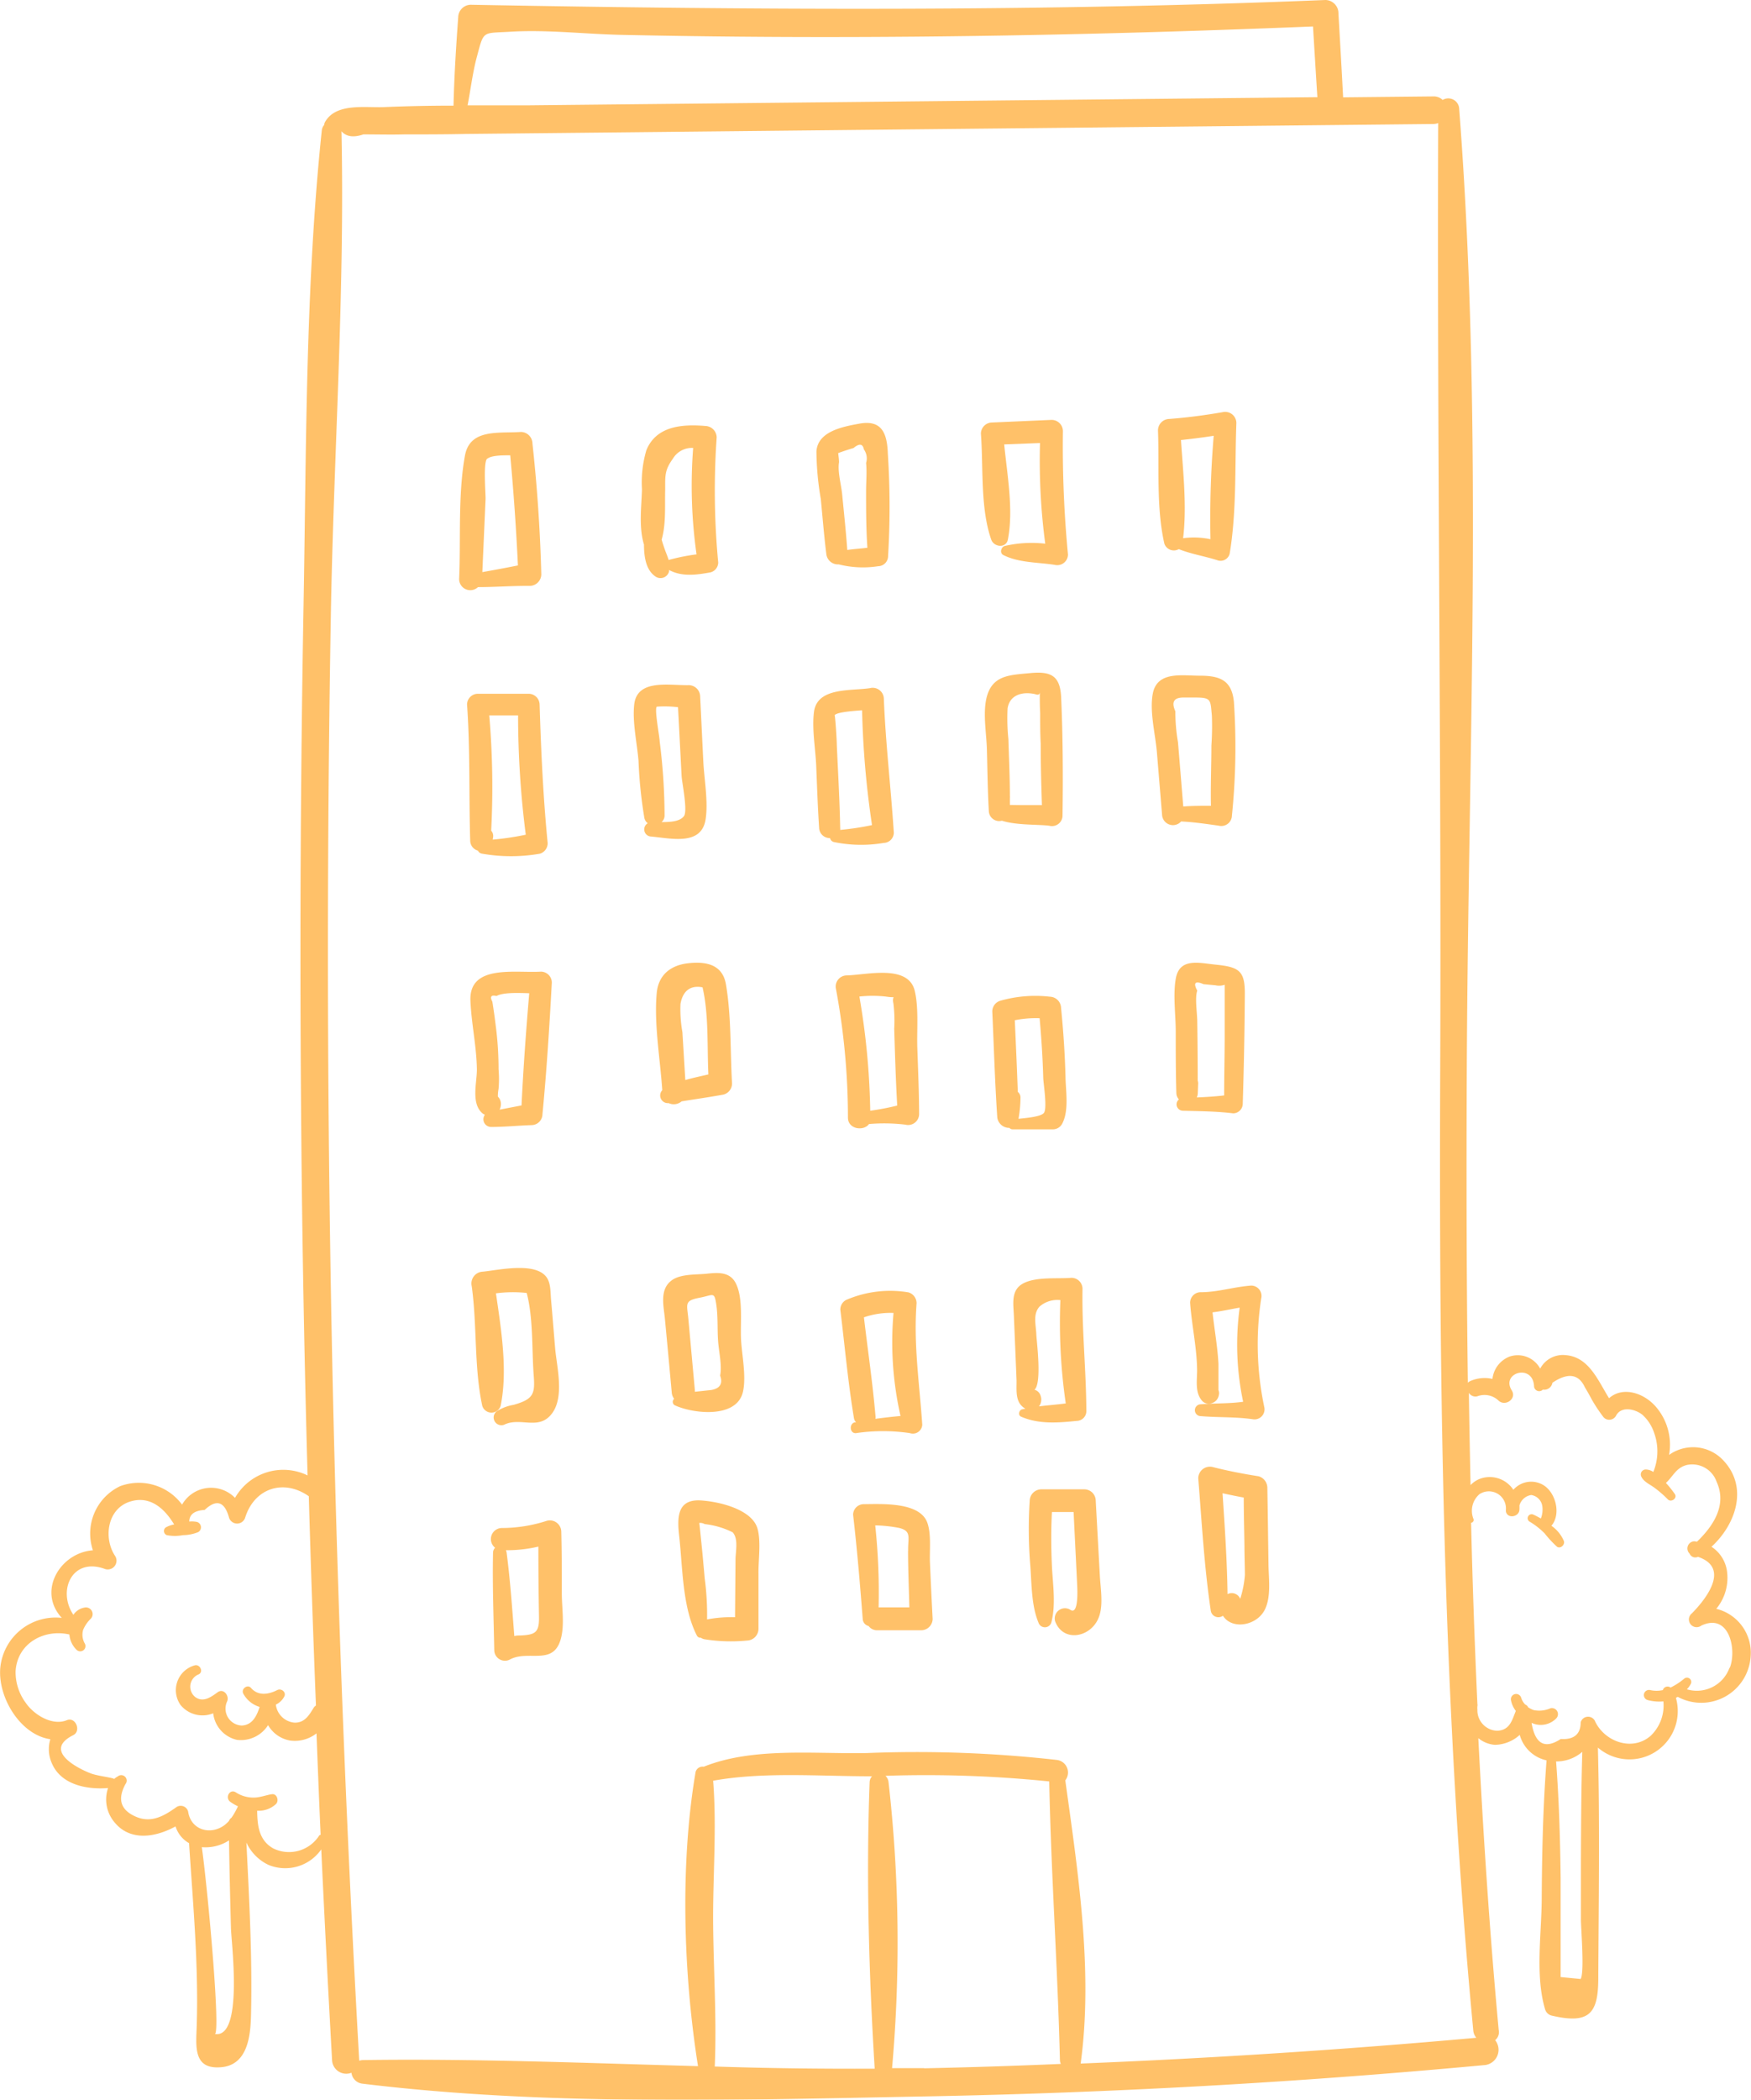 <svg xmlns="http://www.w3.org/2000/svg" viewBox="0 0 227.83 273.08"><defs><style>.cls-1{opacity:0.61;}.cls-2{fill:#ff9a0a;}</style></defs><g id="圖層_2" data-name="圖層 2"><g id="底"><g class="cls-1"><path class="cls-2" d="M73.1,207.29c0-2.69,0-5.39-.07-8.08a1.49,1.49,0,0,0-1.87-1.42,19.06,19.06,0,0,1-5.9.94,1.44,1.44,0,0,0-.84,2.57.91.91,0,0,0-.27.65c-.09,4.22.08,8.45.16,12.67a1.39,1.39,0,0,0,2.08,1.19c2.42-1.26,5.7.94,6.62-2.81C73.45,211.23,73.11,209.11,73.1,207.29Zm-5.41,5.42c-.27,0-.52,0-.77.08-.28-3.62-.53-7.25-1-10.84a.91.91,0,0,0-.1-.33,18,18,0,0,0,4.23-.47q0,4.51.08,9C70.18,212.28,69.74,212.62,67.69,212.71Z"/><path class="cls-2" d="M72.23,175.33c-.18-2.1-.34-4.2-.53-6.3-.09-.93,0-2.31-.72-3.08-1.59-1.8-6.16-.76-8.15-.56a1.54,1.54,0,0,0-1.45,1.9c.71,5.1.29,10.56,1.37,15.55a1.25,1.25,0,0,0,2.39,0c.94-4.58.08-9.88-.61-14.63a16.67,16.67,0,0,1,4-.05c.87,3.28.66,7.39.91,10.68.19,2.43,0,3.13-2.6,3.87a6,6,0,0,0-2.1.77,1,1,0,0,0,1,1.75c2.1-.89,4.4.82,6.07-1.38S72.43,177.73,72.23,175.33Z"/><path class="cls-2" d="M70.39,126.37c-3.36.21-9.39-1-9.18,3.8.13,3,.8,5.92.84,8.94,0,1.75-.79,4.43.75,5.71a1.64,1.64,0,0,0,.29.16,1,1,0,0,0,.83,1.59c1.76,0,3.51-.18,5.27-.24a1.43,1.43,0,0,0,1.39-1.39c.55-5.7.91-11.44,1.22-17.15A1.43,1.43,0,0,0,70.39,126.37Zm-5.78,3.17c.8-.47,2.73-.41,4.25-.36-.41,4.86-.77,9.73-1,14.59l-2.86.55a1.59,1.59,0,0,0,.17-.85,1.34,1.34,0,0,0-.39-.85,4.74,4.74,0,0,1,.09-1,14.59,14.59,0,0,0,0-2.56q0-2.9-.38-5.76c-.07-.55-.14-1.1-.22-1.65s-.13-.92-.21-1.38C63.72,129.63,63.89,129.37,64.61,129.54Z"/><path class="cls-2" d="M70.21,91.63a1.43,1.43,0,0,0-1.4-1.4l-6.64,0a1.41,1.41,0,0,0-1.4,1.4c.42,5.92.23,11.8.41,17.72a1.36,1.36,0,0,0,1,1.28.71.71,0,0,0,.55.4,21.89,21.89,0,0,0,7.53,0,1.43,1.43,0,0,0,1-1.38C70.67,103.66,70.4,97.67,70.21,91.63Zm-6.1,17.57a4.23,4.23,0,0,0,.06-.42,1,1,0,0,0-.26-.74,109.33,109.33,0,0,0-.25-15l3.75,0a122,122,0,0,0,1,15.52A36.06,36.06,0,0,1,64.11,109.2Z"/><path class="cls-2" d="M69.28,57.68a1.52,1.52,0,0,0-1.5-1.5c-2.92.2-6.66-.46-7.29,3.11-.92,5.11-.52,10.83-.75,16a1.45,1.45,0,0,0,2.45,1.07c2.25,0,4.5-.18,6.74-.16a1.52,1.52,0,0,0,1.5-1.5Q70.21,66.17,69.28,57.68Zm-5.89,2c.49-.44,1.86-.47,3-.46q.66,7.16,1,14.32c-1.54.31-3.08.59-4.63.87l.42-9.51C63.19,64.07,62.86,60.11,63.39,59.64Z"/><path class="cls-2" d="M98.55,198.77c-.76-2.54-5.18-3.51-7.44-3.63-3.08-.15-3,2.36-2.73,4.72.45,4.06.4,9.19,2.3,12.87a.52.52,0,0,0,.51.27,1.35,1.35,0,0,0,.42.19,21.61,21.61,0,0,0,5.57.18,1.54,1.54,0,0,0,1.51-1.52l0-7.18C98.66,202.93,99.05,200.45,98.55,198.77ZM92,210.62a35.77,35.77,0,0,0-.31-5.36c-.14-1.6-.28-3.2-.45-4.8-.08-.79-.16-1.59-.25-2.39a1.22,1.22,0,0,1,.7.15,10.82,10.82,0,0,1,3.64,1.07c.78.87.37,2.48.37,3.58l-.06,7.46A17,17,0,0,0,92,210.62Z"/><path class="cls-2" d="M121,203.25c-.07-1.63.2-3.7-.35-5.23-1-2.72-6-2.4-8.3-2.39A1.39,1.39,0,0,0,111,197c.52,4.5.9,9,1.25,13.54a1,1,0,0,0,.77.94,1.35,1.35,0,0,0,1.12.55c1.91,0,3.82,0,5.72,0a1.5,1.5,0,0,0,1.49-1.48C121.22,208.1,121.11,205.68,121,203.25Zm-2.85-1.56c0,2.45.11,4.91.17,7.36-1.34,0-2.67,0-4,0a82.49,82.49,0,0,0-.44-10.66,17.92,17.92,0,0,1,3.1.33C118.66,199.12,118.12,200,118.16,201.69Z"/><path class="cls-2" d="M143.11,205l-.54-9.83a1.49,1.49,0,0,0-1.48-1.47h-5.63a1.52,1.52,0,0,0-1.48,1.48,57,57,0,0,0,.08,8.47c.18,2.42.13,5.13,1.06,7.39a.88.88,0,0,0,1.67,0c.62-2.38.19-5,.08-7.39s-.12-4.67,0-7h2.82c.1,2,.19,3.92.29,5.88l.18,3.69c0,.25.25,4-.94,3.12a1.33,1.33,0,0,0-1.94,1.5c1,2.74,4.45,2.19,5.58-.24C143.62,209,143.21,206.77,143.11,205Z"/><path class="cls-2" d="M165.05,203.57c-.05-3.36-.09-6.72-.15-10.08a1.57,1.57,0,0,0-1.14-1.49c-2-.31-4-.7-5.93-1.19a1.52,1.52,0,0,0-1.92,1.46c.46,5.73.78,11.53,1.63,17.22a1,1,0,0,0,1.58.65c1.17,1.85,4.33,1.31,5.41-.71C165.42,207.74,165.08,205.38,165.05,203.57Zm-3.68,4.37a1.19,1.19,0,0,0-1.65-.61c-.06-4.37-.36-8.76-.65-13.12.91.2,1.83.39,2.76.56,0,2.09.06,4.18.09,6.28,0,1.26.05,2.52.06,3.78A13.78,13.78,0,0,1,161.37,207.94Z"/><path class="cls-2" d="M96.42,174.22c-.11-2.13.29-5.22-.62-7.19-.75-1.64-2.31-1.54-3.87-1.37-1.38.14-3.49,0-4.62.93-1.52,1.2-.94,3.34-.79,5q.45,4.74.88,9.49a1.52,1.52,0,0,0,.32.85.51.51,0,0,0,.08.84c2.44,1.12,8,1.72,8.85-1.68C97.14,179.1,96.53,176.26,96.42,174.22Zm-3.86,6.56-2.15.23a2.25,2.25,0,0,0,0-.22l-.84-9.21c-.18-2-.59-2.41,1.47-2.8,1.76-.34,1.89-.81,2.14.76s.15,3.15.24,4.68.55,3.32.28,4.69C94.07,179.94,93.7,180.57,92.56,180.78Z"/><path class="cls-2" d="M94.45,128c-.45-2.57-2.59-3-5-2.71-2.24.28-3.78,1.54-4,3.85-.37,4.05.45,8.57.72,12.65a1,1,0,0,0,.83,1.68,1.58,1.58,0,0,0,1.69-.23c1.82-.29,3.64-.55,5.45-.88a1.5,1.5,0,0,0,1.11-1.45C95,136.71,95.17,132.15,94.45,128Zm-5.91,2.57c.33-1.85,1.44-2.44,2.87-2.16.82,3.52.59,7.67.76,11.33-1,.23-2,.44-3,.73-.13-2.08-.25-4.16-.38-6.24A16.75,16.75,0,0,1,88.54,130.57Z"/><path class="cls-2" d="M91.51,99c-.14-2.8-.27-5.61-.41-8.42a1.5,1.5,0,0,0-1.47-1.47c-2.5.06-6.74-.86-7.11,2.52-.26,2.27.38,5.07.56,7.34a59.25,59.25,0,0,0,.76,7.41,1.17,1.17,0,0,0,.44.69.93.93,0,0,0,.44,1.73c2.64.24,6.55,1.23,7.09-2.24C92.17,104.24,91.62,101.35,91.51,99ZM89,106.13c-.53.73-1.8.79-2.92.79a1.13,1.13,0,0,0,.39-.9h0a77.71,77.71,0,0,0-.64-9.62c0-.57-.71-4.22-.37-4.49a14.32,14.32,0,0,1,2.76.07c.16,3,.31,6,.47,9C88.75,101.85,89.49,105.44,89,106.13Z"/><path class="cls-2" d="M93.25,56.89a1.52,1.52,0,0,0-1.49-1.49c-3-.25-6.38,0-7.66,3.16a14.83,14.83,0,0,0-.57,5.1c-.07,2.3-.41,4.73.21,7,0,0,0,.07.05.12,0,1.67.26,3.42,1.57,4.25a1.15,1.15,0,0,0,1.69-.69,1.36,1.36,0,0,0,0-.21c1.66.9,3.55.65,5.4.31a1.34,1.34,0,0,0,1-1.28A99,99,0,0,1,93.25,56.89ZM87,72.83c-.14-.47-.35-.94-.53-1.46s-.26-.78-.38-1.18c.59-2.09.4-4.36.46-6.53,0-1.78-.08-2.51,1-4a2.87,2.87,0,0,1,2.64-1.4,63.42,63.42,0,0,0,.44,13.84A26.33,26.33,0,0,0,87,72.83Z"/><path class="cls-2" d="M119.26,169.49a1.47,1.47,0,0,0-1.07-1.41,14.41,14.41,0,0,0-8.12,1,1.41,1.41,0,0,0-.73,1.27c.58,4.72,1,9.46,1.78,14.15h0a1.16,1.16,0,0,0,.26.49l-.18,0c-.75.2-.63,1.49.19,1.4a23.94,23.94,0,0,1,7,0A1.22,1.22,0,0,0,120,185.3C119.64,179.94,118.85,174.88,119.26,169.49Zm-5.35,15a1.12,1.12,0,0,0,0-.37c-.37-4.27-1-8.53-1.5-12.79a10.56,10.56,0,0,1,3.85-.57,43.35,43.35,0,0,0,.91,13.4Q115.53,184.31,113.91,184.53Z"/><path class="cls-2" d="M119.36,136.41c-.09-2.35.21-5.24-.34-7.55-.85-3.49-6.28-2.05-8.87-2a1.45,1.45,0,0,0-1.37,1.81,91.46,91.46,0,0,1,1.55,16.68c0,1.56,2.09,1.78,2.74.84a23.27,23.27,0,0,1,4.73.08,1.43,1.43,0,0,0,1.79-1.36C119.58,142.06,119.46,139.23,119.36,136.41Zm-6.13,8.05a95.84,95.84,0,0,0-1.41-14.85,15.69,15.69,0,0,1,3.43,0c1.65.26.72-.29,1,.92a18.65,18.65,0,0,1,.1,3.26c.1,3.33.2,6.68.39,10A34,34,0,0,1,113.23,144.46Z"/><path class="cls-2" d="M115,90.87a1.45,1.45,0,0,0-1.81-1.37c-2.51.38-6.86-.14-7.28,3.09-.28,2.2.19,4.75.29,7,.11,2.7.2,5.4.38,8.09h0A1.38,1.38,0,0,0,108,109a.67.67,0,0,0,.53.52,17.47,17.47,0,0,0,6.45.11,1.35,1.35,0,0,0,1.32-1.32C115.92,102.47,115.23,96.69,115,90.87Zm-5.68,17.07a1.36,1.36,0,0,0,0-.29c-.07-3.59-.28-7.19-.44-10.78,0-.7-.22-4-.29-3.84.25-.38,2.1-.55,3.58-.65a118.25,118.25,0,0,0,1.29,14.93A35.82,35.82,0,0,1,109.3,107.94Z"/><path class="cls-2" d="M115.52,59c-.09-2.63-.77-4.46-3.76-3.89-2.13.39-5.34,1-5.53,3.57a37.59,37.59,0,0,0,.57,6.23c.23,2.39.42,4.79.72,7.17a1.51,1.51,0,0,0,1.6,1.32,12.83,12.83,0,0,0,5.15.24,1.31,1.31,0,0,0,1.28-1.28A106.35,106.35,0,0,0,115.52,59Zm-5.28,12.5c-.17-2.4-.43-4.79-.66-7.19-.12-1.24-.62-3-.41-4.19,0-.4-.07-.79-.11-1.19.65-.24,1.3-.46,2-.66.75-.63,1.2-.57,1.35.19a2,2,0,0,1,.28,1.75c.12,1.2,0,2.44,0,3.65,0,2.44,0,4.93.17,7.38C112,71.35,111.11,71.4,110.24,71.53Z"/><path class="cls-2" d="M140.85,167.62a1.44,1.44,0,0,0-1.43-1.43c-1.84.15-4.53-.16-6.23.7s-1.33,2.67-1.27,4.24q.18,4.23.35,8.46c0,1.38-.18,2.89,1.15,3.62l-.44.09c-.4.1-.55.77-.12.95,2.3,1,4.79.8,7.25.55a1.27,1.27,0,0,0,1.24-1.24C141.33,178.24,140.76,173,140.85,167.62Zm-5.68,15.29.09-.1a1.49,1.49,0,0,0,.12-1.33,1.11,1.11,0,0,0-.78-.73c1-.85.27-6.36.24-7.21-.05-1.28-.47-2.62.42-3.61a3.54,3.54,0,0,1,2.71-.84,72.72,72.72,0,0,0,.7,13.44C137.51,182.68,136.33,182.77,135.17,182.91Z"/><path class="cls-2" d="M138.64,140.19c-.07-3-.28-6.08-.58-9.11a1.5,1.5,0,0,0-1.45-1.45,16.67,16.67,0,0,0-6.44.52,1.46,1.46,0,0,0-1.06,1.39c.21,4.6.34,9.21.65,13.8a1.56,1.56,0,0,0,1.57,1.35.58.58,0,0,0,.43.19c1.75,0,3.5,0,5.24,0a1.36,1.36,0,0,0,1.17-.67C139.11,144.54,138.68,142,138.64,140.19Zm-2.82,4.56c-.39.48-2.12.64-3.3.76a16.27,16.27,0,0,0,.26-2.79.93.93,0,0,0-.35-.71c-.11-3.11-.25-6.22-.39-9.32a14,14,0,0,1,3.23-.26c.23,2.58.4,5.17.47,7.76C135.77,141,136.29,144.19,135.82,144.75Z"/><path class="cls-2" d="M138.07,90.69c-.13-2.77-1.28-3.41-4-3.15s-5,.25-5.72,3.26c-.47,2.07,0,4.57.06,6.68.07,2.67.1,5.34.25,8a1.35,1.35,0,0,0,1.7,1.26c1.93.62,4.9.47,6.19.66a1.37,1.37,0,0,0,1.7-1.3C138.32,101,138.3,95.8,138.07,90.69Zm-6.67,14c0-.3,0-.59,0-.89a1,1,0,0,0,0-.25c0-2.46-.12-4.93-.19-7.39a26.77,26.77,0,0,1-.11-4c.25-1.77,1.89-2.26,3.59-1.88.39.14.59.06.6-.25,0,.9,0,1.79.05,2.68,0,1.34,0,2.68.07,4,0,2.68.07,5.35.16,8l-2.71,0Z"/><path class="cls-2" d="M138.3,56.08a1.47,1.47,0,0,0-1.47-1.47l-7.75.34a1.46,1.46,0,0,0-1.45,1.45c.33,4.36-.1,9.65,1.34,13.77.34,1,1.94,1.18,2.17,0,.75-3.85-.08-8.34-.48-12.37l4.66-.18A81.79,81.79,0,0,0,136,70.71a15.53,15.53,0,0,0-5.28.3c-.49.16-.68.94-.15,1.19,2,1,4.42.92,6.64,1.26a1.4,1.4,0,0,0,1.75-1.33A148.29,148.29,0,0,1,138.3,56.08Z"/><path class="cls-2" d="M164.5,183a39.44,39.44,0,0,1-.4-14.12,1.35,1.35,0,0,0-1.28-1.68c-2.22.15-4.37.87-6.6.86a1.38,1.38,0,0,0-1.37,1.36c.21,2.94.88,5.85.91,8.79,0,1.34-.3,2.93.67,4a1.16,1.16,0,0,0,1.16.31,1.32,1.32,0,0,0,1-1.09,1,1,0,0,0-.05-.63h0q0-.52,0-1.05c0-.79,0-1.58,0-2.36-.12-2.25-.53-4.47-.77-6.71,1.19-.14,2.35-.41,3.53-.61a35.71,35.71,0,0,0,.45,12.24c-1.82.26-3.69.18-5.51.33a.77.77,0,0,0,0,1.54c2.23.19,4.52.08,6.73.4A1.31,1.31,0,0,0,164.5,183Z"/><path class="cls-2" d="M158.16,125.46c-2.19-.23-4.71-.92-5.18,1.85-.37,2.14,0,4.67,0,6.84,0,2.67,0,5.34.08,8a1.31,1.31,0,0,0,.33.84.83.83,0,0,0,.51,1.47c2.19.06,4.37.07,6.55.34a1.26,1.26,0,0,0,1.25-1.25c.15-4.73.24-9.48.27-14.21C162,126.25,161.24,125.77,158.16,125.46ZM156.59,128l1.57.15a2.19,2.19,0,0,0,1.19-.07l0,2.58c0,1.29,0,2.58,0,3.88,0,2.64-.07,5.29-.07,7.93-1.18.14-2.37.21-3.56.26a1.35,1.35,0,0,0,.13-.55l.05-1.26a1.06,1.06,0,0,0-.06-.37q0-3.85-.06-7.71c0-1-.33-3.08,0-4C155.22,127.81,155.53,127.53,156.59,128Z"/><path class="cls-2" d="M160.55,91.29c-.28-2.85-1.85-3.41-4.47-3.41-2.32,0-5.53-.62-6.09,2.35-.43,2.34.34,5.25.54,7.62.22,2.7.45,5.4.67,8.1a1.42,1.42,0,0,0,2.48.89c1.64.07,3.34.33,4.91.55a1.38,1.38,0,0,0,1.7-1.3A88.18,88.18,0,0,0,160.55,91.29Zm-6.65-.57h1.64c2.1,0,1.94.32,2.14,2.32a36.67,36.67,0,0,1-.06,3.92c0,2.6-.12,5.23-.06,7.84-1.19,0-2.4,0-3.6.09-.23-2.79-.45-5.58-.69-8.38a23.07,23.07,0,0,1-.34-4C152.4,91.33,152.72,90.75,153.9,90.72Z"/><path class="cls-2" d="M159.06,53.61c-2.3.4-4.6.7-6.93.88A1.49,1.49,0,0,0,150.67,56c.18,4.77-.24,10,.83,14.71a1.31,1.31,0,0,0,1.88.71c1.65.66,3.42.92,5.13,1.48A1.22,1.22,0,0,0,160,72c.92-5.52.66-11.39.87-17A1.46,1.46,0,0,0,159.06,53.61ZM153.94,70c.5-4.14,0-8.58-.28-12.77,1.42-.15,2.84-.33,4.26-.55a128.66,128.66,0,0,0-.42,13.45A10.4,10.4,0,0,0,153.94,70Z"/><path class="cls-2" d="M223.31,209.24a6.3,6.3,0,0,0,1.38-5,4.52,4.52,0,0,0-2-3.07c3.14-2.88,4.84-7.7,1.56-11.21a5.37,5.37,0,0,0-5.88-1.38,4.87,4.87,0,0,0-1.2.65,7.56,7.56,0,0,0-1.55-6.07c-1.59-2-4.45-2.92-6.26-1.31-1.43-2.29-2.62-5.37-5.63-5.6A3.34,3.34,0,0,0,200.4,178a3.32,3.32,0,0,0-4-1.56,3.53,3.53,0,0,0-2.21,2.9,4.63,4.63,0,0,0-2.89.28.91.91,0,0,0-.31.22c-.18-13.57-.2-27.14-.14-40.7.18-41.58,2.21-83.64-1-125.12A1.42,1.42,0,0,0,187.71,13a1.65,1.65,0,0,0-1.22-.46l-11.73.12c-.19-3.64-.4-7.28-.61-10.92A1.72,1.72,0,0,0,172.46,0C135.35,1.52,98.36,1.3,61.24.62a1.65,1.65,0,0,0-1.62,1.62c-.28,3.83-.52,7.66-.61,11.5-3,0-6,.06-9.06.19-2.46.1-6.24-.57-7.66,1.94a.92.92,0,0,0-.11.38,1.25,1.25,0,0,0-.31.71c-2.16,20.53-2,41.45-2.38,62.08q-.56,31.71-.33,63.45.17,24.7.86,49.4a7.23,7.23,0,0,0-9.44,2.92,4.35,4.35,0,0,0-6.89.88,7,7,0,0,0-8.06-2.4,6.82,6.82,0,0,0-3.54,8.34c-4.26.31-7.27,5.31-4.05,8.79a7.23,7.23,0,0,0-8,6.46c-.36,3.85,2.6,8.76,6.51,9.32a4.48,4.48,0,0,0,.18,3.09c1.17,2.83,4.56,3.49,7.33,3.26a4.59,4.59,0,0,0,.86,4.48c2.06,2.5,5.37,1.91,7.92.51a3.8,3.8,0,0,0,1.76,2.18c.51,7.88,1.24,15.75,1,23.65-.08,2.72-.55,5.87,3.27,5.48,3.39-.35,3.73-4.15,3.79-6.78.18-7.42-.23-15-.6-22.43a6,6,0,0,0,2.84,2.89,5.71,5.71,0,0,0,6.9-2q.64,13.72,1.41,27.46a1.85,1.85,0,0,0,2.52,1.59A1.61,1.61,0,0,0,47.17,271c24,2.93,49,2.11,73.11,1.66q36.56-.69,73-4.09a2,2,0,0,0,1.26-3.23A1.34,1.34,0,0,0,195,264c-1.17-12.63-2-25.28-2.65-37.94a3.82,3.82,0,0,0,2.17.87,4.94,4.94,0,0,0,3.22-1.29,4.64,4.64,0,0,0,3.49,3.31c-.46,5.93-.59,11.87-.63,17.81,0,4.63-.88,10.11.43,14.54a1.19,1.19,0,0,0,.84.84c4.9,1.15,6.07-.24,6.09-4.76.05-10,.21-20.07-.05-30.09a6.28,6.28,0,0,0,10.15-6.47l.24-.13a6.44,6.44,0,0,0,9.48-5.2A5.88,5.88,0,0,0,223.31,209.24ZM27.94,264.53c.81.15-.89-18.65-1.68-24.29a5.64,5.64,0,0,0,3.54-.88c.05,3.81.15,7.62.25,11.43C30.1,252.67,31.7,265.21,27.94,264.53ZM41.55,238.7a4.66,4.66,0,0,1-6,1.7c-1.89-1.07-2.06-3-2.09-4.9a3.31,3.31,0,0,0,2.45-.87c.42-.42.14-1.37-.53-1.28s-1.49.42-2.29.44a4.22,4.22,0,0,1-2.41-.68c-.8-.5-1.44.7-.72,1.23a5.45,5.45,0,0,0,1,.58,9.15,9.15,0,0,1-.84,1.49.87.87,0,0,0-.33.42,4.51,4.51,0,0,1-.55.52c-1.82,1.38-4.4.69-4.76-1.74A1,1,0,0,0,23,235c-1.65,1.18-3.3,2.14-5.29,1.29s-2.47-2.24-1.39-4.25a.71.71,0,0,0-1-1,2.64,2.64,0,0,0-.47.33.67.67,0,0,0-.17-.08c-.88-.22-1.79-.31-2.65-.57s-6.91-2.84-2.5-5.05c1.07-.53.31-2.41-.82-1.95-1.94.8-4.34-.75-5.35-2.24a6.69,6.69,0,0,1-1.33-4.14c.23-3.66,3.76-5.51,7-4.76a3.12,3.12,0,0,0,.94,2,.68.68,0,0,0,1.06-.83,2.31,2.31,0,0,1-.21-1.78,4.39,4.39,0,0,1,1-1.45.87.87,0,0,0-.83-1.44,2.19,2.19,0,0,0-1.44.94c-2.09-3.08-.22-7.47,4-6A1.14,1.14,0,0,0,15,202.4c-1.57-2.31-1.08-6.22,2-7.13,2.6-.77,4.45,1,5.66,3a3.45,3.45,0,0,0-1.1.39.58.58,0,0,0,.14,1,5.49,5.49,0,0,0,2.1,0,5.4,5.4,0,0,0,2-.4.73.73,0,0,0-.17-1.32,3.32,3.32,0,0,0-1-.05.34.34,0,0,1,0-.1c.06-.86.71-1.33,2-1.41,1.53-1.44,2.59-1.11,3.17,1a1.1,1.1,0,0,0,2.1,0c1.21-3.88,5.06-5.06,8.28-2.78q.39,13.61.93,27.22a.92.92,0,0,0-.3.29c-.6,1-1.21,2-2.54,1.93a2.68,2.68,0,0,1-2.38-2.34,2.37,2.37,0,0,0,1.07-1c.36-.58-.33-1.17-.89-.89-1.14.58-2.49.79-3.41-.28-.47-.54-1.34.16-1,.75A3.58,3.58,0,0,0,33.78,222c-.36,1.13-.92,2.36-2.33,2.42a2.2,2.2,0,0,1-1.91-3.11c.35-.72-.43-1.79-1.22-1.22s-1.8,1.35-2.84.68a1.72,1.72,0,0,1,.36-3c.68-.31.19-1.35-.49-1.18a3.35,3.35,0,0,0-1.85,5.17,3.7,3.7,0,0,0,4.24,1.07,4,4,0,0,0,3.07,3.45,4.19,4.19,0,0,0,4.07-1.91,4.11,4.11,0,0,0,2.86,2,4.56,4.56,0,0,0,3.44-.93c.17,4.39.34,8.79.54,13.19A.61.61,0,0,0,41.55,238.7ZM62,7.57c1-3.7.63-3.21,4.51-3.45,4.77-.28,9.76.33,14.56.42q15.23.32,30.45.27c19.78-.06,39.56-.56,59.32-1.37.19,3.07.37,6.14.57,9.2l-63.93.66-38.82.4c-2.61,0-5.21,0-7.82,0C61.23,11.68,61.49,9.53,62,7.57Zm31,261.2c.26-6.12-.15-12.27-.21-18.4s.49-12.57,0-18.77c6.55-1.19,13.92-.57,20.67-.58a1.22,1.22,0,0,0-.31.8c-.46,12.21-.09,25,.66,37.23C106.94,269.08,100,269,93.07,268.77Zm27.21.21c-1.38,0-2.76,0-4.14,0a185,185,0,0,0-.46-37.21,1.33,1.33,0,0,0-.4-.81h0a157.91,157.91,0,0,1,21.31.73c.24,12.09,1.1,24.17,1.39,36.26a1.21,1.21,0,0,0,.12.48Q129.19,268.81,120.28,269Zm20.4-.6v0c1.64-12-.34-24.86-2-36.83a1.65,1.65,0,0,0-1.06-2.65,162.77,162.77,0,0,0-24.78-.9c-6.78.14-14.81-.8-21.21,1.78h0a.93.93,0,0,0-1.08.84c-2,11.88-1.57,26.05.34,38.1-14.56-.4-29.11-1-43.66-.79a2.61,2.61,0,0,0-.42.08s0,0,0,0q-3.53-62.69-4-125.49-.23-31.05.3-62.1c.36-21.08,1.84-42.27,1.39-63.35.62.71,1.57.85,2.85.41,1.78,0,3.57.05,5.35,0,2.68,0,5.36,0,8-.06l18.75-.19,34.8-.36,72.29-.74a1.94,1.94,0,0,0,.66-.12c-.15,41,.42,82.1.26,123.15-.16,41.66.36,83.36,4.3,124.87a1.68,1.68,0,0,0,.4,1Q166.43,267.34,140.68,268.38Zm65-11-2.55-.25c0-1.73,0-3.46,0-5.18,0-2.6,0-5.19,0-7.78-.06-5-.21-10.06-.59-15.08a5.12,5.12,0,0,0,3.41-1.25c-.14,4.68-.16,9.35-.18,14l0,7.75C205.68,250.58,206.21,256.72,205.64,257.41Zm19.43-40.49a4.52,4.52,0,0,1-5.55,2.82A3.24,3.24,0,0,0,220,219a.56.56,0,0,0-.87-.67,8.39,8.39,0,0,1-1.77,1.15.64.64,0,0,0-1,.33,3.77,3.77,0,0,1-1.64,0,.67.67,0,0,0-.36,1.29,5.75,5.75,0,0,0,2.07.18,5.44,5.44,0,0,1-1.66,4.48c-2.44,2.12-6.1.7-7.28-2a1,1,0,0,0-1.82.24c0,1.56-.9,2.28-2.59,2.17-2.08,1.36-3.35.65-3.8-2.1a2.81,2.81,0,0,0,3.22-.59.79.79,0,0,0-.75-1.31,3.62,3.62,0,0,1-2.2.24,3,3,0,0,1-.75-.39l0-.05a.78.78,0,0,0-.36-.29,2.26,2.26,0,0,1-.51-.86.68.68,0,0,0-1.32.36,3.27,3.27,0,0,0,.62,1.34c-.49,1.19-.76,2.51-2.43,2.58a2.66,2.66,0,0,1-2.57-2.56c0-.07,0-.13,0-.2a2.14,2.14,0,0,1,0-.44.68.68,0,0,0,0-.29q-.54-11.78-.82-23.56a.37.37,0,0,0,.3-.52,2.85,2.85,0,0,1,.79-3.2,2.22,2.22,0,0,1,3.44,2h0a1.94,1.94,0,0,0,0,.24c.17,1,1.74.74,1.76-.24a4.53,4.53,0,0,0,0-.52,1.88,1.88,0,0,1,1.53-1.37,1.71,1.71,0,0,1,1.45,1.48,3.19,3.19,0,0,1-.19,1.57c-.33-.18-.66-.36-1-.51a.52.52,0,0,0-.52.89,9.83,9.83,0,0,1,2,1.55,14.58,14.58,0,0,0,1.6,1.73c.45.34,1.06-.22.92-.71a4.57,4.57,0,0,0-1.63-2c1.32-1.54.54-4.51-1.24-5.4a3.08,3.08,0,0,0-3.71.72,3.68,3.68,0,0,0-4.4-1.41,3.38,3.38,0,0,0-1.17.8q-.13-6-.22-12a1,1,0,0,0,1.1.45,2.64,2.64,0,0,1,2.76.56c.88.82,2.41-.24,1.72-1.33-1.44-2.29,2.71-3.52,2.9-.58a.67.67,0,0,0,1.15.48,1.07,1.07,0,0,0,1.24-.89c2-1.35,3.42-1.16,4.23.6.3.5.59,1,.86,1.52a20,20,0,0,0,1.58,2.38,1,1,0,0,0,1.6-.2c.7-1.37,2.62-.84,3.48-.1a5.47,5.47,0,0,1,1.48,2.3,7.07,7.07,0,0,1-.1,5.1,1.84,1.84,0,0,0-1-.32.64.64,0,0,0-.55.95c.32.67,1.14,1,1.72,1.44A14.07,14.07,0,0,1,217,195c.45.46,1.3-.15.91-.7a13.32,13.32,0,0,0-1.15-1.43c.95-.87,1.33-2,2.74-2.34a3.36,3.36,0,0,1,3.86,2.2c1.37,3-.42,5.73-2.56,7.78l-.35-.05a.93.93,0,0,0-.61,1.6.8.8,0,0,0,1.09.42c4.52,1.53.54,6-.79,7.35a1,1,0,0,0,1.23,1.59C225,209.72,226,214.54,225.07,216.92Z"/></g></g></g></svg>